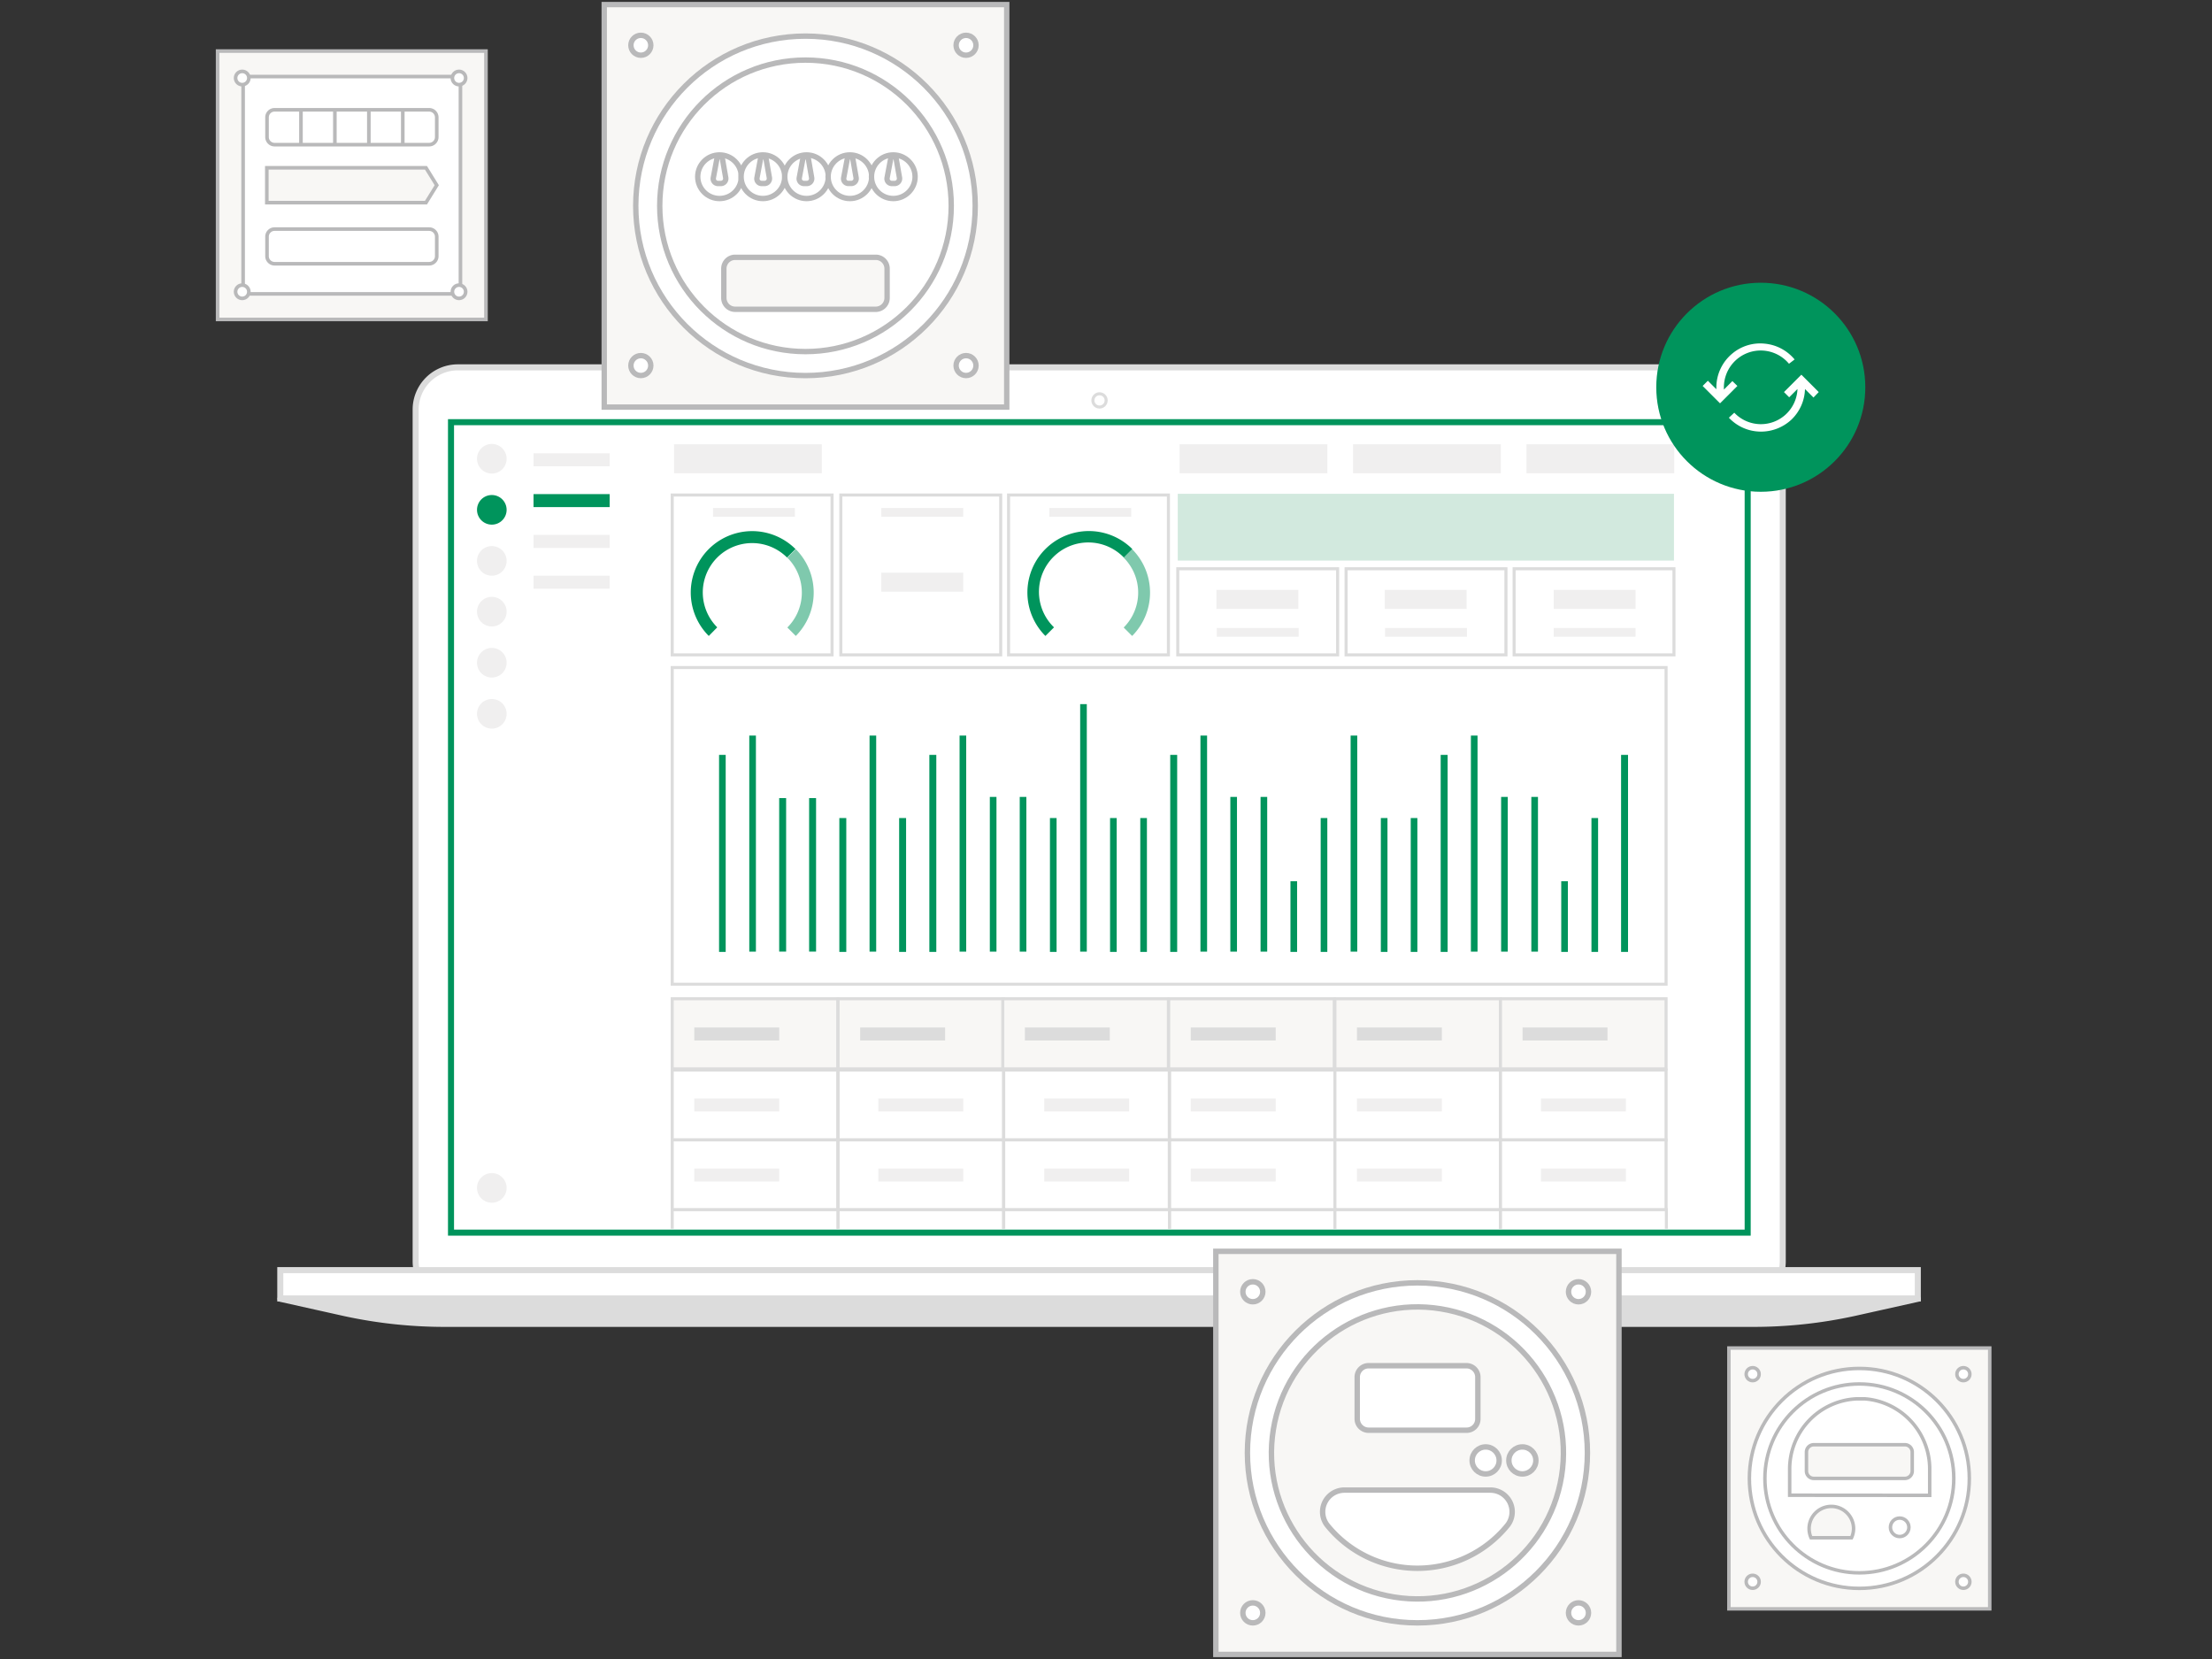 <svg id="Layer_1" data-name="Layer 1" xmlns="http://www.w3.org/2000/svg" viewBox="0 0 560 420"><rect x="0" y="0" width="560" height="420" fill="#333333" stroke="none"/><defs><style>.cls-1,.cls-12,.cls-14,.cls-16,.cls-18,.cls-2,.cls-20,.cls-5{fill:#fff;}.cls-1,.cls-3,.cls-4,.cls-5,.cls-8{stroke:#dcdcdc;}.cls-1,.cls-13,.cls-14,.cls-15,.cls-16,.cls-17,.cls-18,.cls-19,.cls-2,.cls-20,.cls-21,.cls-3,.cls-5,.cls-8{stroke-miterlimit:10;}.cls-1,.cls-2,.cls-4{stroke-width:1.53px;}.cls-2{stroke:#00945c;}.cls-21,.cls-22,.cls-3{fill:none;}.cls-3,.cls-5,.cls-8{stroke-width:0.77px;}.cls-4,.cls-9{fill:#dcdcdc;}.cls-4{stroke-linecap:round;stroke-linejoin:round;}.cls-6{fill:#f0efef;}.cls-10,.cls-7{fill:#00945c;}.cls-13,.cls-15,.cls-17,.cls-19,.cls-8{fill:#f8f7f5;}.cls-10{isolation:isolate;opacity:0.5;}.cls-11{fill:#d2e9de;}.cls-13,.cls-14,.cls-15,.cls-16,.cls-17,.cls-18,.cls-19,.cls-20,.cls-21{stroke:#b9b9ba;}.cls-13,.cls-14{stroke-width:1.36px;}.cls-15,.cls-16{stroke-width:1.37px;}.cls-17,.cls-18{stroke-width:0.88px;}.cls-19,.cls-20,.cls-21{stroke-width:0.91px;}</style></defs><path class="cls-1" d="M440.69,330H115.94a10.69,10.69,0,0,1-10.71-10.71V103.75A10.69,10.69,0,0,1,115.94,93H440.62a10.69,10.69,0,0,1,10.71,10.71V319.41A10.67,10.67,0,0,1,440.69,330Z" transform="translate(0)"/><rect class="cls-2" x="114.18" y="106.88" width="328.27" height="205.18"/><rect class="cls-1" x="70.96" y="321.55" width="414.56" height="7.19"/><circle class="cls-3" cx="278.36" cy="101.37" r="1.68"/><path class="cls-4" d="M278.2,328.81H71l16.14,3.6a119.81,119.81,0,0,0,25.63,2.75h331a119.72,119.72,0,0,0,25.62-2.75l16.15-3.6Z" transform="translate(0)"/><rect class="cls-5" x="170.18" y="169" width="251.61" height="80.17"/><rect class="cls-6" x="170.64" y="112.47" width="37.41" height="7.34"/><rect class="cls-6" x="135.07" y="114.76" width="19.28" height="3.29"/><rect class="cls-7" x="135.07" y="125.09" width="19.28" height="3.29"/><rect class="cls-7" x="182.04" y="191.11" width="1.68" height="49.88"/><rect class="cls-7" x="189.69" y="186.22" width="1.68" height="54.7"/><rect class="cls-7" x="220.14" y="186.22" width="1.68" height="54.7"/><rect class="cls-7" x="242.93" y="186.22" width="1.68" height="54.7"/><rect class="cls-7" x="303.91" y="186.22" width="1.68" height="54.7"/><rect class="cls-7" x="341.93" y="186.22" width="1.68" height="54.7"/><rect class="cls-7" x="372.38" y="186.22" width="1.68" height="54.7"/><rect class="cls-7" x="273.46" y="178.26" width="1.68" height="62.66"/><rect class="cls-7" x="250.59" y="201.75" width="1.68" height="39.17"/><rect class="cls-7" x="258.16" y="201.75" width="1.68" height="39.17"/><rect class="cls-7" x="311.48" y="201.75" width="1.68" height="39.17"/><rect class="cls-7" x="319.13" y="201.75" width="1.68" height="39.17"/><rect class="cls-7" x="380.03" y="201.75" width="1.68" height="39.17"/><rect class="cls-7" x="387.68" y="201.75" width="1.68" height="39.17"/><rect class="cls-7" x="334.35" y="207.1" width="1.68" height="33.89"/><rect class="cls-7" x="402.9" y="207.1" width="1.68" height="33.89"/><rect class="cls-7" x="349.58" y="207.1" width="1.68" height="33.89"/><rect class="cls-7" x="357.15" y="207.1" width="1.68" height="33.89"/><rect class="cls-7" x="326.7" y="223.09" width="1.68" height="17.9"/><rect class="cls-7" x="395.25" y="223.09" width="1.68" height="17.9"/><rect class="cls-7" x="265.81" y="207.1" width="1.68" height="33.89"/><rect class="cls-7" x="281.03" y="207.1" width="1.68" height="33.89"/><rect class="cls-7" x="288.68" y="207.1" width="1.68" height="33.89"/><rect class="cls-7" x="197.26" y="202.05" width="1.76" height="38.86"/><rect class="cls-7" x="235.28" y="191.11" width="1.76" height="49.88"/><rect class="cls-7" x="296.26" y="191.11" width="1.76" height="49.88"/><rect class="cls-7" x="364.73" y="191.11" width="1.76" height="49.88"/><rect class="cls-7" x="410.4" y="191.11" width="1.76" height="49.88"/><rect class="cls-7" x="204.84" y="202.05" width="1.76" height="38.86"/><rect class="cls-7" x="212.49" y="207.1" width="1.76" height="33.89"/><rect class="cls-7" x="227.63" y="207.1" width="1.76" height="33.89"/><rect class="cls-6" x="135.07" y="135.42" width="19.28" height="3.29"/><rect class="cls-6" x="135.07" y="145.75" width="19.28" height="3.29"/><rect class="cls-8" x="170.18" y="252.85" width="41.92" height="17.75"/><rect class="cls-5" x="170.18" y="270.9" width="41.92" height="17.75"/><rect class="cls-5" x="212.18" y="270.9" width="41.92" height="17.75"/><rect class="cls-5" x="254.1" y="270.9" width="41.92" height="17.75"/><rect class="cls-5" x="296.1" y="270.9" width="41.92" height="17.75"/><rect class="cls-5" x="337.95" y="270.9" width="41.92" height="17.75"/><rect class="cls-5" x="379.87" y="270.9" width="41.92" height="17.75"/><rect class="cls-9" x="175.77" y="260.12" width="21.5" height="3.29"/><rect class="cls-8" x="212.18" y="252.85" width="41.92" height="17.75"/><rect class="cls-9" x="217.77" y="260.12" width="21.5" height="3.29"/><rect class="cls-8" x="253.87" y="252.85" width="41.92" height="17.75"/><rect class="cls-9" x="259.46" y="260.12" width="21.5" height="3.29"/><rect class="cls-8" x="295.87" y="252.85" width="41.92" height="17.75"/><rect class="cls-9" x="301.46" y="260.12" width="21.5" height="3.29"/><rect class="cls-8" x="337.95" y="252.85" width="41.92" height="17.75"/><rect class="cls-9" x="343.53" y="260.12" width="21.5" height="3.29"/><rect class="cls-8" x="379.87" y="252.85" width="41.92" height="17.75"/><rect class="cls-9" x="385.46" y="260.12" width="21.5" height="3.29"/><rect class="cls-6" x="175.77" y="278.09" width="21.5" height="3.29"/><rect class="cls-6" x="222.36" y="278.09" width="21.5" height="3.29"/><rect class="cls-6" x="264.36" y="278.09" width="21.5" height="3.29"/><rect class="cls-6" x="301.46" y="278.09" width="21.5" height="3.29"/><rect class="cls-6" x="390.12" y="278.09" width="21.5" height="3.29"/><circle class="cls-6" cx="124.51" cy="116.14" r="3.75"/><circle class="cls-7" cx="124.51" cy="129.07" r="3.75"/><circle class="cls-6" cx="124.51" cy="142" r="3.75"/><circle class="cls-6" cx="124.51" cy="154.85" r="3.75"/><circle class="cls-6" cx="124.51" cy="167.78" r="3.75"/><circle class="cls-6" cx="124.51" cy="180.71" r="3.75"/><circle class="cls-6" cx="124.51" cy="300.74" r="3.75"/><rect class="cls-5" x="170.18" y="125.32" width="40.47" height="40.47"/><rect class="cls-6" x="180.51" y="128.61" width="20.73" height="2.22"/><path class="cls-7" d="M179.44,161a15.52,15.52,0,0,1,21.95-22l-2.14,2.15a12.49,12.49,0,0,0-17.67,17.67Z" transform="translate(0)"/><path class="cls-10" d="M201.47,161l-2.14-2.14a12.48,12.48,0,0,0,0-17.67l2.14-2.15A15.57,15.57,0,0,1,201.47,161Z" transform="translate(0)"/><rect class="cls-5" x="212.87" y="125.32" width="40.47" height="40.47"/><rect class="cls-6" x="223.12" y="128.61" width="20.73" height="2.22"/><rect class="cls-6" x="223.12" y="144.98" width="20.73" height="4.82"/><rect class="cls-5" x="255.33" y="125.32" width="40.47" height="40.47"/><rect class="cls-6" x="265.66" y="128.61" width="20.73" height="2.22"/><path class="cls-7" d="M264.66,161a15.53,15.53,0,1,1,22-22l-2.14,2.15a12.5,12.5,0,1,0-17.68,17.67Z" transform="translate(0)"/><path class="cls-10" d="M286.62,161l-2.14-2.14a12.48,12.48,0,0,0,0-17.67l2.14-2.15A15.57,15.57,0,0,1,286.62,161Z" transform="translate(0)"/><rect class="cls-5" x="298.17" y="143.99" width="40.47" height="21.8"/><rect class="cls-11" x="298.17" y="125.01" width="125.62" height="16.91"/><rect class="cls-6" x="308.04" y="158.98" width="20.73" height="2.22"/><rect class="cls-6" x="298.63" y="112.47" width="37.41" height="7.34"/><rect class="cls-6" x="342.54" y="112.47" width="37.41" height="7.34"/><rect class="cls-6" x="386.45" y="112.47" width="37.41" height="7.34"/><rect class="cls-5" x="340.78" y="143.99" width="40.47" height="21.8"/><rect class="cls-5" x="383.32" y="143.99" width="40.47" height="21.8"/><rect class="cls-6" x="350.65" y="158.98" width="20.73" height="2.22"/><rect class="cls-6" x="393.34" y="158.98" width="20.73" height="2.22"/><rect class="cls-5" x="170.18" y="288.57" width="41.92" height="17.75"/><rect class="cls-5" x="212.18" y="288.57" width="41.92" height="17.75"/><rect class="cls-5" x="254.1" y="288.57" width="41.92" height="17.75"/><rect class="cls-5" x="296.1" y="288.57" width="41.92" height="17.75"/><rect class="cls-5" x="337.95" y="288.57" width="41.92" height="17.75"/><rect class="cls-5" x="379.87" y="288.57" width="41.92" height="17.75"/><polyline class="cls-5" points="170.18 311.07 170.18 306.25 212.18 306.25 212.18 311.07"/><polyline class="cls-5" points="212.18 311.07 212.18 306.25 254.1 306.25 254.1 311.07"/><polyline class="cls-5" points="254.1 311.07 254.1 306.25 296.1 306.25 296.1 311.07"/><polyline class="cls-5" points="296.1 311.07 296.1 306.25 338.03 306.25 338.03 311.07"/><polyline class="cls-5" points="337.95 311.07 337.95 306.25 379.87 306.25 379.87 311.07"/><polyline class="cls-5" points="379.87 311.07 379.87 306.25 421.87 306.25 421.87 311.07"/><rect class="cls-6" x="175.77" y="295.84" width="21.5" height="3.29"/><rect class="cls-6" x="222.36" y="295.84" width="21.5" height="3.29"/><rect class="cls-6" x="264.36" y="295.84" width="21.5" height="3.29"/><rect class="cls-6" x="301.46" y="295.84" width="21.5" height="3.29"/><rect class="cls-6" x="343.53" y="278.09" width="21.5" height="3.29"/><rect class="cls-6" x="343.53" y="295.84" width="21.5" height="3.29"/><rect class="cls-6" x="390.12" y="295.84" width="21.5" height="3.29"/><rect class="cls-6" x="307.96" y="149.34" width="20.73" height="4.82"/><rect class="cls-6" x="350.57" y="149.34" width="20.73" height="4.82"/><rect class="cls-6" x="393.34" y="149.34" width="20.73" height="4.82"/><circle class="cls-7" cx="445.77" cy="98.04" r="26.46"/><path class="cls-12" d="M438.58,96.48l-2.15,2.15v-.54a9.32,9.32,0,0,1,16.48-6L454.33,91a11.19,11.19,0,0,0-7.58-4,11,11,0,0,0-8.17,2.49A11.16,11.16,0,0,0,434.52,98v.54l-2.15-2.15-1.32,1.32,4.4,4.4,4.4-4.4Z" transform="translate(0)"/><path class="cls-12" d="M460.44,99.26l-4.4-4.4-4.4,4.4,1.32,1.32,2.1-2.1a9.27,9.27,0,0,1-16,6l-1.37,1.27a11.13,11.13,0,0,0,8.12,3.52,11.33,11.33,0,0,0,7.68-3,11.17,11.17,0,0,0,3.47-7.78l2.15,2.15Z" transform="translate(0)"/><rect class="cls-13" x="152.97" y="1.16" width="101.9" height="101.9"/><circle class="cls-14" cx="203.92" cy="52.11" r="42.97"/><circle class="cls-14" cx="203.92" cy="52.11" r="36.9"/><path class="cls-13" d="M221.72,78.3H186.11a2.88,2.88,0,0,1-2.86-2.87V68a2.87,2.87,0,0,1,2.86-2.86h35.61A2.87,2.87,0,0,1,224.58,68v7.43A2.88,2.88,0,0,1,221.72,78.3Z" transform="translate(0)"/><circle class="cls-14" cx="182.16" cy="44.74" r="5.52"/><circle class="cls-14" cx="193.14" cy="44.74" r="5.52"/><circle class="cls-14" cx="204.19" cy="44.74" r="5.52"/><circle class="cls-14" cx="215.17" cy="44.74" r="5.52"/><circle class="cls-14" cx="226.15" cy="44.74" r="5.52"/><circle class="cls-14" cx="244.57" cy="11.46" r="2.52"/><circle class="cls-14" cx="162.24" cy="11.46" r="2.52"/><circle class="cls-14" cx="244.57" cy="92.55" r="2.52"/><circle class="cls-14" cx="162.24" cy="92.55" r="2.52"/><path class="cls-14" d="M181.48,40.31l-.89,4.7a1.21,1.21,0,0,0,1.23,1.44h.68A1.25,1.25,0,0,0,183.73,45l-.82-4.7A.72.72,0,0,0,181.48,40.31Z" transform="translate(0)"/><path class="cls-14" d="M192.52,40.31l-.88,4.7a1.21,1.21,0,0,0,1.23,1.44h.68A1.25,1.25,0,0,0,194.78,45l-.82-4.7A.73.73,0,0,0,192.52,40.31Z" transform="translate(0)"/><path class="cls-14" d="M203.23,40.31l-.88,4.7a1.21,1.21,0,0,0,1.22,1.44h.69A1.24,1.24,0,0,0,205.48,45l-.81-4.7A.73.73,0,0,0,203.23,40.31Z" transform="translate(0)"/><path class="cls-14" d="M214.49,40.31,213.6,45a1.21,1.21,0,0,0,1.23,1.44h.68A1.25,1.25,0,0,0,216.74,45l-.82-4.7A.72.72,0,0,0,214.49,40.31Z" transform="translate(0)"/><path class="cls-14" d="M225.47,40.31l-.89,4.7a1.22,1.22,0,0,0,1.23,1.44h.68A1.25,1.25,0,0,0,227.72,45l-.82-4.7A.72.72,0,0,0,225.47,40.31Z" transform="translate(0)"/><rect class="cls-15" x="307.81" y="316.79" width="102.05" height="102.05"/><circle class="cls-16" cx="358.84" cy="367.81" r="43.04"/><circle class="cls-15" cx="358.84" cy="367.81" r="36.96" transform="translate(-61.71 663.1) rotate(-80.78)"/><path class="cls-16" d="M371.27,362.08h-24.8a2.89,2.89,0,0,1-2.87-2.87V348.62a2.89,2.89,0,0,1,2.87-2.87h24.8a2.89,2.89,0,0,1,2.87,2.87v10.59A2.84,2.84,0,0,1,371.27,362.08Z" transform="translate(0)"/><circle class="cls-16" cx="376.12" cy="369.73" r="3.42"/><circle class="cls-16" cx="385.41" cy="369.73" r="3.42"/><circle class="cls-16" cx="399.62" cy="327.03" r="2.53"/><circle class="cls-16" cx="317.17" cy="327.03" r="2.53"/><circle class="cls-16" cx="399.62" cy="408.32" r="2.53"/><circle class="cls-16" cx="317.17" cy="408.32" r="2.53"/><path class="cls-16" d="M340.32,377.24a5.51,5.51,0,0,0-4.23,9,29.37,29.37,0,0,0,45.49,0,5.51,5.51,0,0,0-4.23-9Z" transform="translate(0)"/><rect class="cls-17" x="437.7" y="341.27" width="66.03" height="66.03"/><circle class="cls-18" cx="470.72" cy="374.28" r="27.84"/><circle class="cls-18" cx="470.72" cy="374.28" r="23.91"/><circle class="cls-18" cx="443.71" cy="400.45" r="1.64"/><circle class="cls-18" cx="480.93" cy="386.66" r="2.34"/><path class="cls-18" d="M488.53,378.57V372a17.81,17.81,0,0,0-16.35-17.86c-.49,0-1,0-1.46,0h-.8A17.79,17.79,0,0,0,453.08,372v6.54Z" transform="translate(0)"/><path class="cls-17" d="M482.25,374.28H459.18a1.87,1.87,0,0,1-1.85-1.86v-4.81a1.87,1.87,0,0,1,1.85-1.86h23.07a1.87,1.87,0,0,1,1.86,1.86v4.81A1.87,1.87,0,0,1,482.25,374.28Z" transform="translate(0)"/><circle class="cls-18" cx="497.06" cy="347.89" r="1.64"/><circle class="cls-18" cx="443.71" cy="347.89" r="1.64"/><circle class="cls-18" cx="497.06" cy="400.45" r="1.64"/><path class="cls-17" d="M469.26,387A5.62,5.62,0,0,0,458,387a5.79,5.79,0,0,0,.49,2.3h10.25A5.64,5.64,0,0,0,469.26,387Z" transform="translate(0)"/><rect class="cls-19" x="55.09" y="12.93" width="67.94" height="67.94"/><rect class="cls-20" x="61.55" y="19.38" width="55.02" height="55.02"/><path class="cls-20" d="M108.66,36.62H69.5a1.92,1.92,0,0,1-1.9-1.91v-5a1.91,1.91,0,0,1,1.9-1.91h39.16a1.92,1.92,0,0,1,1.91,1.91v5A1.93,1.93,0,0,1,108.66,36.62Z" transform="translate(0)"/><path class="cls-20" d="M108.66,66.77H69.5a1.92,1.92,0,0,1-1.9-1.91v-5A1.91,1.91,0,0,1,69.5,58h39.16a1.92,1.92,0,0,1,1.91,1.91v5A1.93,1.93,0,0,1,108.66,66.77Z" transform="translate(0)"/><polygon class="cls-19" points="107.84 51.3 67.55 51.3 67.55 42.48 107.84 42.48 110.57 46.89 107.84 51.3"/><circle class="cls-20" cx="116.21" cy="19.75" r="1.68"/><circle class="cls-20" cx="61.32" cy="19.75" r="1.68"/><circle class="cls-20" cx="116.21" cy="73.86" r="1.68"/><circle class="cls-20" cx="61.32" cy="73.86" r="1.68"/><line class="cls-21" x1="76.19" y1="27.79" x2="76.19" y2="36.62"/><line class="cls-21" x1="84.78" y1="27.79" x2="84.78" y2="36.62"/><line class="cls-21" x1="93.38" y1="27.79" x2="93.38" y2="36.62"/><line class="cls-21" x1="101.97" y1="27.79" x2="101.97" y2="36.62"/><rect class="cls-22" width="560" height="420"/></svg>